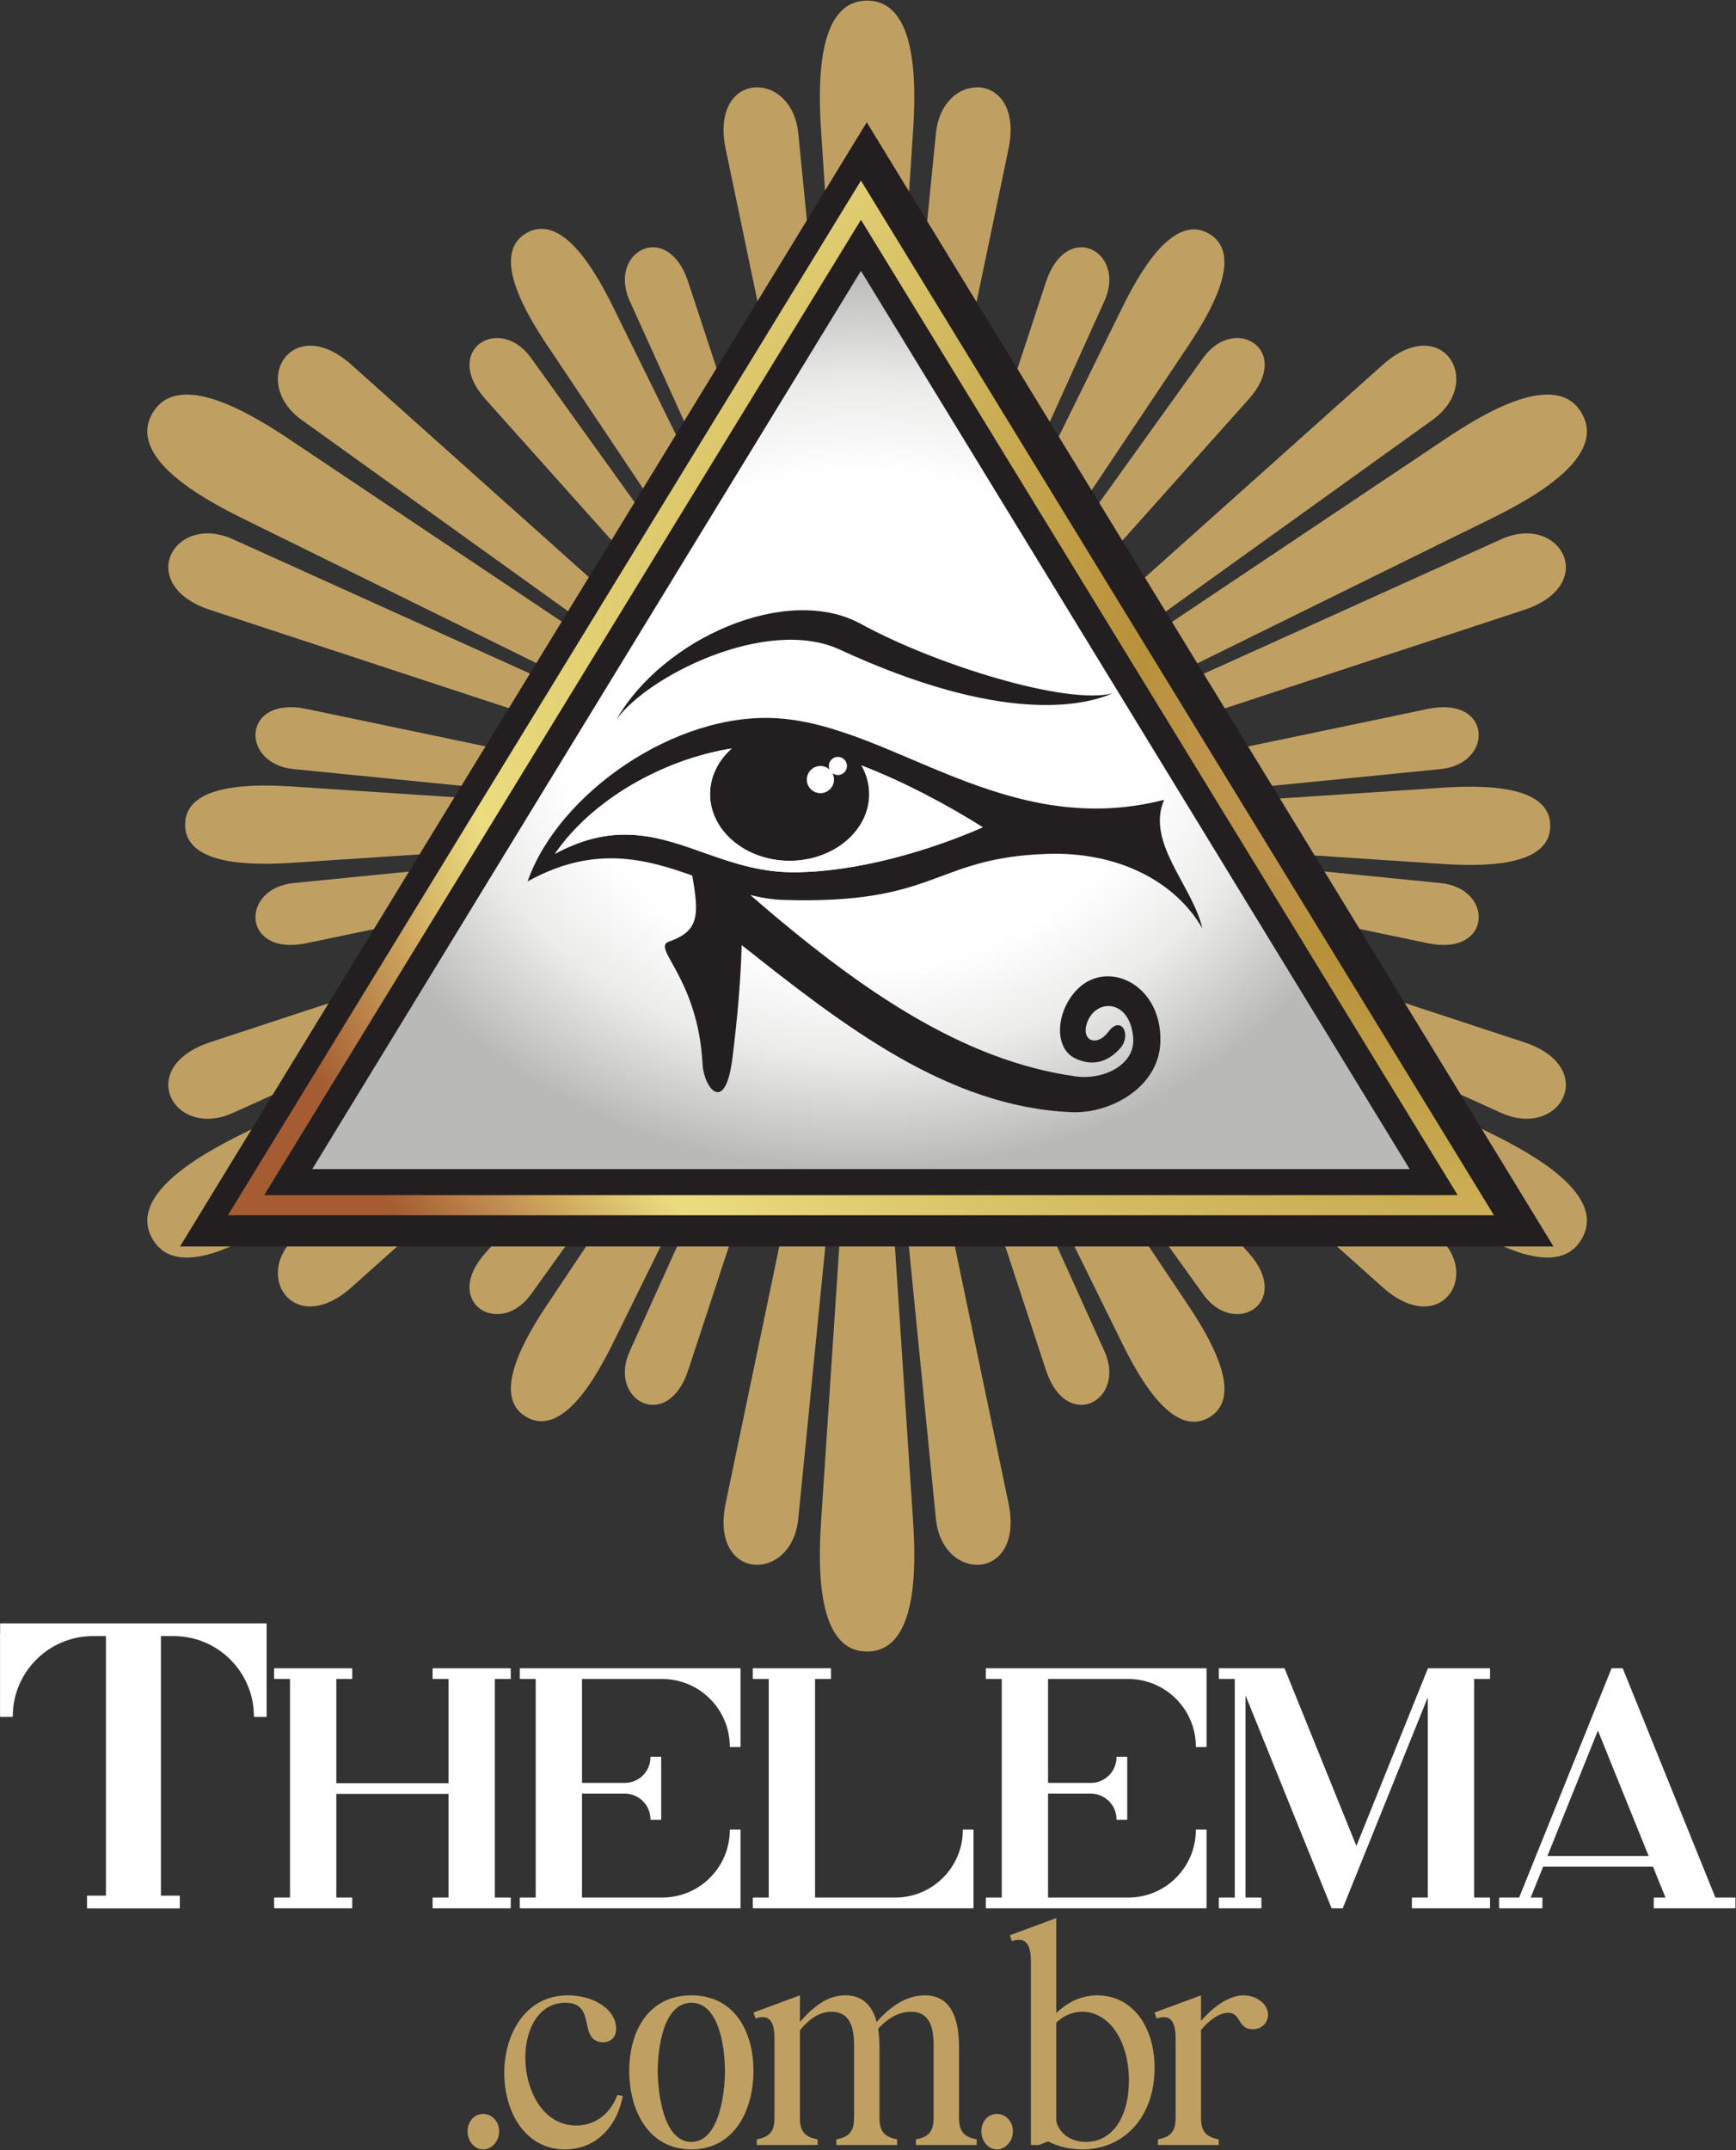 <?xml version="1.0" encoding="UTF-8" standalone="no"?>
<!DOCTYPE svg PUBLIC "-//W3C//DTD SVG 1.1//EN" "http://www.w3.org/Graphics/SVG/1.1/DTD/svg11.dtd">
<svg width="100%" height="100%" viewBox="0 0 1659 2054" version="1.1" xmlns="http://www.w3.org/2000/svg" xmlns:xlink="http://www.w3.org/1999/xlink" xml:space="preserve" xmlns:serif="http://www.serif.com/" style="fill-rule:evenodd;clip-rule:evenodd;stroke-linejoin:round;stroke-miterlimit:2;">
    <rect x="0" y="0" width="1659" height="2054" fill="#333333" stroke="none"/>
    <g transform="matrix(-0.954,0,0,0.954,3261.33,-2061.88)">
        <path d="M2408.37,3666.43L2550,2988.41L2481.07,3682.02C2474.6,3747.12 2392,3744.77 2408.37,3666.43ZM2691.63,3666.43L2550,2988.41L2618.93,3682.02C2625.4,3747.12 2708,3744.77 2691.63,3666.43ZM2550,3815.02C2600.95,3815.02 2599.04,3729.5 2596.01,3683.67L2550,2988.41L2504,3683.67C2500.96,3729.5 2499.05,3815.02 2550,3815.02ZM1892,2772.06L2550,2988.41L1914.85,2701.3C1855.23,2674.35 1815.98,2747.06 1892,2772.06ZM1834.13,2575.1C1859.61,2530.98 1932.72,2575.4 1970.89,2600.94L2550,2988.41L1924.89,2680.62C1883.68,2660.33 1808.66,2619.23 1834.13,2575.1ZM2033.64,2526.75L2550,2988.41L1983.79,2581.91C1930.63,2543.75 1973.98,2473.39 2033.64,2526.75ZM3208,2772.06L2550,2988.41L3185.15,2701.3C3244.77,2674.35 3284.03,2747.06 3208,2772.06ZM3265.87,2575.1C3240.39,2530.98 3167.29,2575.4 3129.11,2600.94L2550,2988.41L3175.11,2680.62C3216.32,2660.33 3291.34,2619.23 3265.87,2575.1ZM3066.36,2526.75L2550,2988.41L3116.21,2581.91C3169.37,2543.75 3126.03,2473.39 3066.36,2526.75" style="fill:rgb(192,160,98);"/>
    </g>
    <g transform="matrix(-0.954,0,0,0.954,3261.33,-2656.27)">
        <path d="M2408.37,2933.58L2550,3611.6L2481.07,2917.99C2474.6,2852.89 2392,2855.24 2408.37,2933.58ZM2691.63,2933.58L2550,3611.6L2618.93,2917.99C2625.4,2852.89 2708,2855.24 2691.63,2933.58ZM2550,2784.99C2600.95,2784.99 2599.04,2870.51 2596.01,2916.34L2550,3611.6L2504,2916.34C2500.96,2870.51 2499.05,2784.99 2550,2784.99ZM1892,3827.95L2550,3611.6L1914.85,3898.71C1855.23,3925.66 1815.98,3852.95 1892,3827.95ZM1834.13,4024.91C1808.66,3980.78 1883.68,3939.67 1924.89,3919.39L2550,3611.6L1970.89,3999.07C1932.72,4024.62 1859.61,4069.03 1834.13,4024.91ZM2033.64,4073.27L2550,3611.6L1983.79,4018.1C1930.63,4056.26 1973.98,4126.61 2033.64,4073.27ZM3066.36,4073.27L2550,3611.6L3116.21,4018.1C3169.37,4056.26 3126.03,4126.61 3066.36,4073.27ZM3208,3827.95L2550,3611.6L3185.15,3898.71C3244.77,3925.66 3284.03,3852.95 3208,3827.95ZM3265.87,4024.91C3291.34,3980.78 3216.32,3939.67 3175.11,3919.39L2550,3611.6L3129.11,3999.07C3167.29,4024.62 3240.39,4069.03 3265.87,4024.91" style="fill:rgb(192,160,98);"/>
    </g>
    <g transform="matrix(-0.826,0.477,-0.477,-0.826,4387.04,2427.68)">
        <path d="M2371.14,2669C2328.94,2669.01 2330.53,2739.84 2333.04,2777.79L2371.14,3353.58L2409.24,2777.79C2411.75,2739.84 2413.32,2669.01 2371.14,2669" style="fill:rgb(192,160,98);"/>
    </g>
    <g transform="matrix(0.826,-0.477,0.477,0.826,-3334.36,-1177.33)">
        <path d="M2749.96,3282.96C2792.16,3282.96 2790.58,3353.8 2788.07,3391.75L2749.96,3967.54L2711.87,3391.75C2709.35,3353.8 2707.77,3282.97 2749.96,3282.96" style="fill:rgb(192,160,98);"/>
    </g>
    <g transform="matrix(0,0.954,-0.954,0,4303.13,-1317.26)">
        <path d="M2207.71,2957.71C2165.52,2957.71 2167.1,3028.54 2169.61,3066.49L2207.71,3642.28L2245.81,3066.49C2248.32,3028.54 2249.91,2957.71 2207.71,2957.71" style="fill:rgb(192,160,98);"/>
    </g>
    <g transform="matrix(0,-0.954,0.954,0,-2644.75,3547.02)">
        <path d="M2892.29,2957.71C2934.48,2957.71 2932.9,3028.54 2930.39,3066.49L2892.29,3642.28L2854.19,3066.49C2851.68,3028.54 2850.09,2957.71 2892.29,2957.71" style="fill:rgb(192,160,98);"/>
    </g>
    <g transform="matrix(0.826,0.477,-0.477,0.826,780.162,-3609.48)">
        <path d="M2350.04,3282.96C2307.84,3282.96 2309.43,3353.8 2311.93,3391.75L2350.04,3967.54L2388.14,3391.75C2390.65,3353.8 2392.23,3282.97 2350.04,3282.96" style="fill:rgb(192,160,98);"/>
    </g>
    <g transform="matrix(-0.826,-0.477,0.477,-0.826,1483.93,4859.84)">
        <path d="M2728.87,2669C2771.06,2669.01 2769.47,2739.84 2766.96,2777.79L2728.87,3353.58L2690.76,2777.79C2688.25,2739.84 2686.68,2669.01 2728.87,2669" style="fill:rgb(192,160,98);"/>
    </g>
    <g transform="matrix(-0.954,0,0,0.954,3261.33,-1779.26)">
        <path d="M2729.17,3237.03L2550,2692.1L2787.77,3218.11C2810.09,3267.49 2749.88,3300 2729.17,3237.03" style="fill:rgb(192,160,98);"/>
    </g>
    <g transform="matrix(-0.954,0,0,0.954,3261.33,-1869.83)">
        <path d="M2932.34,3214.69L2550,2787.06L2886.65,3255.98C2918.25,3300 2976.52,3264.1 2932.34,3214.69" style="fill:rgb(192,160,98);"/>
    </g>
    <g transform="matrix(-0.954,0,0,0.954,3261.33,-2848.3)">
        <path d="M2167.66,3385.31L2550,3812.94L2213.35,3344.02C2181.75,3300 2123.49,3335.89 2167.66,3385.31" style="fill:rgb(192,160,98);"/>
    </g>
    <g transform="matrix(-0.954,0,0,0.954,3261.33,-2938.87)">
        <path d="M2370.83,3362.97L2550,3907.9L2312.23,3381.9C2289.91,3332.52 2350.12,3300 2370.83,3362.97" style="fill:rgb(192,160,98);"/>
    </g>
    <g transform="matrix(-0.954,0,0,0.954,3261.33,-2234.27)">
        <path d="M3111.51,3286.45L2550,3169.15L3124.42,3226.24C3178.34,3231.6 3176.39,3300 3111.51,3286.45" style="fill:rgb(192,160,98);"/>
    </g>
    <g transform="matrix(-0.954,0,0,0.954,3261.33,-2483.87)">
        <path d="M3111.51,3313.55L2550,3430.85L3124.42,3373.77C3178.34,3368.41 3176.39,3300 3111.51,3313.55" style="fill:rgb(192,160,98);"/>
    </g>
    <g transform="matrix(-0.954,0,0,0.954,3261.33,-2234.27)">
        <path d="M1988.49,3286.45L2550,3169.15L1975.58,3226.24C1921.66,3231.6 1923.61,3300 1988.49,3286.45" style="fill:rgb(192,160,98);"/>
    </g>
    <g transform="matrix(-0.954,0,0,0.954,3261.33,-2483.87)">
        <path d="M1988.49,3313.55L2550,3430.85L1975.58,3373.77C1921.66,3368.41 1923.61,3300 1988.49,3313.55" style="fill:rgb(192,160,98);"/>
    </g>
    <g transform="matrix(-0.954,0,0,0.954,3261.33,-2848.3)">
        <path d="M2932.34,3385.31L2550,3812.94L2886.65,3344.02C2918.25,3300 2976.52,3335.89 2932.34,3385.31" style="fill:rgb(192,160,98);"/>
    </g>
    <g transform="matrix(-0.954,0,0,0.954,3261.33,-2938.87)">
        <path d="M2729.17,3362.97L2550,3907.9L2787.77,3381.9C2810.09,3332.52 2749.88,3300 2729.17,3362.97" style="fill:rgb(192,160,98);"/>
    </g>
    <g transform="matrix(-0.954,0,0,0.954,3261.33,-1779.26)">
        <path d="M2370.83,3237.03L2550,2692.1L2312.23,3218.11C2289.91,3267.49 2350.12,3300 2370.83,3237.03" style="fill:rgb(192,160,98);"/>
    </g>
    <g transform="matrix(-0.954,0,0,0.954,3261.33,-1869.83)">
        <path d="M2167.66,3214.69L2550,2787.06L2213.35,3255.98C2181.75,3300 2123.49,3264.1 2167.66,3214.69" style="fill:rgb(192,160,98);"/>
    </g>
    <g transform="matrix(-1.123,0,0,1.123,3691.97,-3212.05)">
        <path d="M2550,2964.25L2257.79,3442.4L1965.58,3920.56L3134.42,3920.56L2842.21,3442.4L2550,2964.25" style="fill:rgb(35,31,32);"/>
    </g>
    <g transform="matrix(-1.123,0,0,1.123,3691.97,-3186.14)">
        <path d="M2554.95,3024.15L2301.05,3438.98L2047.14,3853.82L3062.75,3853.82L2808.85,3438.98L2554.95,3024.15ZM2554.95,2990.8L2285.61,3430.86L2016.26,3870.93L3093.63,3870.93L2824.29,3430.86L2554.95,2990.8" style="fill:url(#_Radial1);"/>
    </g>
    <g transform="matrix(-1.123,0,0,1.123,3691.97,-3143.95)">
        <path d="M2554.95,3030.03L2321.47,3412.07L2088,3794.12L3021.89,3794.12L2788.42,3412.07L2554.95,3030.03" style="fill:url(#_Radial2);"/>
    </g>
    <g transform="matrix(-1.123,0,0,1.123,3691.97,-2896.33)">
        <path d="M2838.61,3328.88C2812.77,3254.63 2712.91,3184.03 2625.11,3190.17C2527.11,3197.03 2431.68,3293.99 2297.01,3259.49C2312.6,3295.97 2272.8,3332.45 2264.36,3368.94C2288.11,3327.72 2337.67,3303.42 2396.51,3305.45C2494.07,3308.81 2488.69,3348.72 2621.13,3344.61C2630.59,3344.32 2639.89,3342.74 2649.16,3340.41C2557.07,3420.3 2468.83,3481.48 2371.7,3494.8C2349.24,3497.88 2321.01,3485.28 2323.3,3461.36C2326.56,3427.38 2356.91,3428.65 2363.02,3450.72C2367,3465.15 2353.55,3469.27 2344.4,3456.8C2333.64,3442.14 2324.13,3459.49 2334.47,3470.99C2345.62,3483.38 2359.05,3486.14 2373,3479.21C2391.21,3470.17 2388.9,3438.5 2370.46,3420.31C2344.58,3394.79 2298.61,3416.83 2300.14,3465.41C2301.37,3504.61 2343.42,3526.54 2375.42,3525.2C2481.06,3520.8 2569.56,3451.85 2656.44,3383.03C2657.35,3415.09 2660.28,3446.83 2664.33,3479.24C2670.47,3528.33 2688.7,3504.29 2689.73,3484.43C2693.58,3410.58 2733.71,3385.35 2718.31,3380.05C2692.33,3371.11 2692.72,3357.1 2698.49,3323.88C2738.98,3309.45 2782.65,3297.81 2838.61,3328.88ZM2554.49,3230.24C2550.27,3237.63 2547.9,3245.9 2547.9,3254.61C2547.9,3285.85 2578.33,3311.33 2615.64,3311.33C2652.95,3311.33 2683.38,3285.85 2683.38,3254.61C2683.38,3239.6 2676.36,3225.92 2664.92,3215.76C2723.92,3225.24 2784.04,3259.67 2815.34,3305.39C2733.66,3261.24 2689.16,3320.48 2614.05,3321.06C2558.82,3321.48 2494.97,3302.04 2451.31,3282.81C2482.4,3263.21 2519.59,3243.6 2554.49,3230.24ZM2763.06,3191.26C2736.86,3154.37 2635.16,3102.97 2572.97,3131.67C2435.6,3195.08 2365.96,3179.89 2340.88,3168.89C2380.36,3179.08 2491.89,3144.43 2555.11,3109.78C2618.11,3075.25 2723.76,3122.35 2763.06,3191.26" style="fill:rgb(35,31,32);"/>
    </g>
    <g transform="matrix(-1.123,0,0,1.123,3691.97,-3038.78)">
        <path d="M2589.45,3357.52C2586.45,3357.52 2583.72,3358.67 2581.66,3360.54C2582.06,3359.61 2582.28,3358.59 2582.28,3357.52C2582.28,3353.27 2578.81,3349.8 2574.56,3349.8C2570.31,3349.8 2566.84,3353.27 2566.84,3357.52C2566.84,3361.77 2570.31,3365.24 2574.56,3365.24C2576.31,3365.24 2577.93,3364.64 2579.23,3363.65C2578.36,3365.27 2577.87,3367.13 2577.87,3369.09C2577.87,3375.47 2583.07,3380.67 2589.45,3380.67C2595.82,3380.67 2601.02,3375.47 2601.02,3369.09C2601.02,3362.72 2595.82,3357.52 2589.45,3357.52" style="fill:white;"/>
    </g>
    <g transform="matrix(-1.123,0,0,1.123,3691.97,-2970.8)">
        <path d="M2554.49,3296.58C2550.27,3303.97 2547.9,3312.24 2547.9,3320.95C2547.9,3352.19 2578.33,3377.67 2615.64,3377.67C2652.95,3377.67 2683.38,3352.19 2683.38,3320.95C2683.38,3305.94 2676.36,3292.26 2664.92,3282.1C2723.92,3291.57 2784.04,3326.01 2815.34,3371.73C2733.66,3327.58 2689.17,3386.82 2614.05,3387.4C2558.82,3387.82 2494.97,3368.38 2451.31,3349.15C2482.4,3329.55 2519.59,3309.94 2554.49,3296.58" style="fill:white;"/>
    </g>
    <g id="THELEMA-curvas" serif:id="THELEMA curvas" transform="matrix(4.905,0,0,4.905,-962.763,-354.652)">
        <g transform="matrix(1,0,0,1,-82.635,-12.046)">
            <path d="M281.309,418.713C281.364,418.713 281.407,418.67 281.407,418.615C281.407,409.998 288.419,402.986 297.037,402.986L299.553,402.986L299.553,453.538L295.967,453.538C295.912,453.538 295.869,453.581 295.869,453.635L295.869,455.921C295.869,455.976 295.912,456.019 295.967,456.019L313.855,456.019C313.91,456.019 313.953,455.976 313.953,455.921L313.953,453.635C313.953,453.581 313.91,453.538 313.855,453.538L310.269,453.538L310.269,402.986L312.756,402.986C321.374,402.986 328.386,409.998 328.386,418.615C328.386,418.67 328.429,418.713 328.484,418.713L330.77,418.713C330.825,418.713 330.868,418.67 330.868,418.615L330.868,400.6C330.868,400.545 330.825,400.502 330.77,400.502L279.039,400.502C278.984,400.502 278.941,400.545 278.941,400.6L278.941,402.426C278.939,402.434 278.925,402.434 278.925,402.442L278.925,418.615C278.925,418.67 278.968,418.713 279.023,418.713L281.309,418.713Z" style="fill:white;fill-rule:nonzero;"/>
        </g>
        <g transform="matrix(1,0,0,1,-82.635,-12.046)">
            <path d="M335.5,455.998C335.502,455.998 335.502,456 335.502,456L344.361,456C344.363,456 344.363,455.998 344.363,455.998L347.463,455.998C347.509,455.998 347.546,455.962 347.546,455.916L347.546,453.993C347.546,453.946 347.509,453.91 347.463,453.91L344.443,453.91L344.443,433.722L366.301,433.722L366.301,453.91L363.281,453.91C363.235,453.91 363.199,453.946 363.199,453.993L363.199,455.916C363.199,455.962 363.235,455.998 363.281,455.998L366.382,455.998C366.384,455.998 366.384,456 366.384,456L375.243,456C375.244,456 375.244,455.998 375.244,455.998L378.343,455.998C378.39,455.998 378.426,455.962 378.426,455.916L378.426,453.993C378.426,453.946 378.39,453.91 378.343,453.91L375.323,453.91L375.323,411.34L378.343,411.34C378.39,411.34 378.426,411.304 378.426,411.258L378.426,409.335C378.426,409.288 378.39,409.252 378.343,409.252L363.281,409.252C363.235,409.252 363.199,409.288 363.199,409.335L363.199,411.258C363.199,411.304 363.235,411.34 363.281,411.34L366.301,411.34L366.301,431.632L344.443,431.632L344.443,411.34L347.463,411.34C347.509,411.34 347.546,411.304 347.546,411.258L347.546,409.335C347.546,409.288 347.509,409.252 347.463,409.252L332.399,409.252C332.353,409.252 332.317,409.288 332.317,409.335L332.317,411.258C332.317,411.304 332.353,411.34 332.399,411.34L335.419,411.34L335.419,453.91L332.399,453.91C332.353,453.91 332.317,453.946 332.317,453.993L332.317,455.916C332.317,455.962 332.353,455.998 332.399,455.998L335.5,455.998Z" style="fill:white;fill-rule:nonzero;"/>
        </g>
        <g transform="matrix(1,0,0,1,-82.635,-12.046)">
            <path d="M383.368,455.998C383.37,455.998 383.37,456 383.37,456L423.111,456C423.157,456 423.193,455.964 423.193,455.918L423.193,440.75C423.193,440.704 423.157,440.668 423.111,440.668L421.186,440.668C421.14,440.668 421.104,440.704 421.104,440.75C421.104,447.997 415.217,453.894 407.973,453.91L392.31,453.91L392.31,433.671L400.644,433.671C403.402,433.671 405.646,435.915 405.646,438.674C405.646,438.72 405.683,438.756 405.729,438.756L407.654,438.756C407.7,438.756 407.736,438.72 407.736,438.674L407.736,426.577C407.736,426.531 407.7,426.495 407.654,426.495L405.729,426.495C405.683,426.495 405.646,426.531 405.646,426.577C405.646,429.335 403.402,431.581 400.644,431.581L392.31,431.581L392.31,411.344L407.94,411.344C415.197,411.344 421.102,417.249 421.102,424.505C421.102,424.552 421.138,424.588 421.184,424.588L423.109,424.588C423.156,424.588 423.192,424.552 423.192,424.505L423.192,409.335C423.192,409.288 423.156,409.252 423.109,409.252L380.266,409.252C380.22,409.252 380.184,409.288 380.184,409.335L380.184,411.258C380.184,411.304 380.22,411.34 380.266,411.34L383.288,411.34L383.288,453.91L380.266,453.91C380.22,453.91 380.184,453.946 380.184,453.993L380.184,455.916C380.184,455.962 380.22,455.998 380.266,455.998L383.368,455.998Z" style="fill:white;fill-rule:nonzero;"/>
        </g>
        <g transform="matrix(1,0,0,1,-82.635,-12.046)">
            <path d="M428.767,456.002C428.767,456.002 428.767,456 428.767,456.002C428.767,456 428.767,456.002 428.767,456.002L468.509,456.002C468.556,456.002 468.592,455.965 468.592,455.919L468.592,440.748C468.592,440.702 468.556,440.666 468.509,440.666L466.586,440.666C466.54,440.666 466.504,440.702 466.504,440.748C466.504,448.007 460.599,453.912 453.342,453.912L437.712,453.912L437.712,411.344L440.732,411.344C440.778,411.344 440.814,411.307 440.814,411.261L440.814,409.336C440.814,409.29 440.778,409.254 440.732,409.254L437.631,409.254C437.631,409.254 437.631,409.252 437.629,409.252L428.77,409.252C428.77,409.252 428.77,409.254 428.768,409.254L425.666,409.254C425.62,409.254 425.584,409.29 425.584,409.336L425.584,411.261C425.584,411.307 425.62,411.344 425.666,411.344L428.688,411.344L428.688,453.914L425.666,453.914C425.62,453.914 425.584,453.95 425.584,453.996L425.584,455.921C425.584,455.967 425.62,456.003 425.666,456.003L428.767,456.003L428.767,456.002Z" style="fill:white;fill-rule:nonzero;"/>
        </g>
        <g transform="matrix(1,0,0,1,-82.635,-12.046)">
            <path d="M474.168,455.998C474.17,455.998 474.17,456 474.17,456L513.911,456C513.957,456 513.993,455.964 513.993,455.918L513.993,440.75C513.993,440.704 513.957,440.668 513.911,440.668L511.986,440.668C511.94,440.668 511.904,440.704 511.904,440.75C511.904,447.997 506.017,453.894 498.773,453.91L483.11,453.91L483.11,433.671L491.444,433.671C494.202,433.671 496.446,435.915 496.446,438.674C496.446,438.72 496.483,438.756 496.529,438.756L498.454,438.756C498.5,438.756 498.536,438.72 498.536,438.674L498.536,426.577C498.536,426.531 498.5,426.495 498.454,426.495L496.529,426.495C496.483,426.495 496.446,426.531 496.446,426.577C496.446,429.335 494.202,431.581 491.444,431.581L483.11,431.581L483.11,411.344L498.74,411.344C505.997,411.344 511.902,417.249 511.902,424.505C511.902,424.552 511.938,424.588 511.984,424.588L513.909,424.588C513.956,424.588 513.992,424.552 513.992,424.505L513.992,409.335C513.992,409.288 513.956,409.252 513.909,409.252L471.066,409.252C471.02,409.252 470.984,409.288 470.984,409.335L470.984,411.258C470.984,411.304 471.02,411.34 471.066,411.34L474.088,411.34L474.088,453.91L471.066,453.91C471.02,453.91 470.984,453.946 470.984,453.993L470.984,455.916C470.984,455.962 471.02,455.998 471.066,455.998L474.168,455.998Z" style="fill:white;fill-rule:nonzero;"/>
        </g>
        <g transform="matrix(1,0,0,1,-82.635,-12.046)">
            <path d="M524.597,456.002C524.644,456.002 524.68,455.965 524.68,455.919L524.68,453.994C524.68,453.948 524.644,453.912 524.597,453.912L521.577,453.912L521.577,414.517L538.332,455.949C538.334,455.952 538.337,455.95 538.339,455.954C538.341,455.957 538.339,455.962 538.341,455.964C538.355,455.987 538.382,456 538.41,456L540.468,456C540.503,456 540.532,455.98 540.544,455.949L557.098,414.904L557.098,453.912L554.078,453.912C554.032,453.912 553.996,453.948 553.996,453.994L553.996,455.919C553.996,455.965 554.032,456.002 554.078,456.002L569.142,456.002C569.188,456.002 569.224,455.965 569.224,455.919L569.224,453.994C569.224,453.948 569.188,453.912 569.142,453.912L566.122,453.912L566.122,411.34L569.142,411.34C569.188,411.34 569.224,411.304 569.224,411.258L569.224,409.335C569.224,409.288 569.188,409.252 569.142,409.252L557.18,409.252C557.146,409.252 557.116,409.272 557.105,409.303L543.184,443.859L529.198,409.303C529.183,409.272 529.154,409.252 529.119,409.252L516.466,409.252C516.42,409.252 516.384,409.288 516.384,409.335L516.384,411.258C516.384,411.304 516.42,411.34 516.466,411.34L519.486,411.34L519.486,453.912L516.466,453.912C516.42,453.912 516.384,453.948 516.384,453.994L516.384,455.919C516.384,455.965 516.42,456.002 516.466,456.002L524.597,456.002Z" style="fill:white;fill-rule:nonzero;"/>
        </g>
        <g transform="matrix(1,0,0,1,-82.635,-12.046)">
            <path d="M579.346,456.002C579.392,456.002 579.428,455.965 579.428,455.919L579.428,453.994C579.428,453.948 579.392,453.912 579.346,453.912L577.142,453.912L579.563,447.9L600.97,447.9L603.404,453.912L601.2,453.912C601.154,453.912 601.118,453.948 601.118,453.994L601.118,455.919C601.118,455.965 601.154,456.002 601.2,456.002L616.956,456.002C617.002,456.002 617.038,455.965 617.038,455.919L617.038,453.994C617.038,453.948 617.002,453.912 616.956,453.912L613.131,453.912L595.093,409.303C595.091,409.302 595.086,409.302 595.086,409.298C595.085,409.295 595.086,409.29 595.085,409.288C595.07,409.265 595.043,409.252 595.015,409.252L592.957,409.252C592.923,409.252 592.893,409.272 592.881,409.303L574.89,453.912L571.066,453.912C571.02,453.912 570.984,453.948 570.984,453.994L570.984,455.919C570.984,455.965 571.02,456.002 571.066,456.002L579.346,456.002ZM580.404,445.812L590.24,421.395L600.123,445.812L580.404,445.812Z" style="fill:white;fill-rule:nonzero;"/>
        </g>
    </g>
    <g id="com.br-curvas" serif:id="com.br curvas" transform="matrix(4.905,0,0,4.905,-1853.37,-733.658)">
        <g transform="matrix(1,0,0,1,-82.635,-12.046)">
            <path d="M554.635,573.322C552.885,573.322 551.585,574.772 551.585,576.722C551.585,578.572 552.885,580.222 554.635,580.222C556.285,580.222 557.735,578.622 557.735,576.722C557.735,574.722 556.285,573.322 554.635,573.322Z" style="fill:rgb(192,160,98);fill-rule:nonzero;"/>
        </g>
        <g transform="matrix(1,0,0,1,-82.635,-12.046)">
            <path d="M570.635,551.672C575.685,551.672 574.085,556.522 575.885,558.522C576.385,559.072 577.185,559.372 577.985,559.372C579.435,559.372 580.935,558.322 580.435,555.772C579.835,552.622 575.835,550.222 571.135,550.222C562.835,550.222 558.735,557.822 558.735,565.322C558.735,572.822 562.735,580.222 570.535,580.222C576.285,580.222 580.585,576.222 581.835,569.822L580.785,569.622C579.335,573.422 576.385,575.572 572.735,575.572C566.235,575.572 562.835,568.672 562.835,562.322C562.835,556.822 565.435,551.672 570.635,551.672Z" style="fill:rgb(192,160,98);fill-rule:nonzero;"/>
        </g>
        <g transform="matrix(1,0,0,1,-82.635,-12.046)">
            <path d="M595.185,580.222C603.485,580.222 607.285,572.722 607.285,564.922C607.285,557.072 603.435,550.222 595.185,550.222C586.935,550.222 583.085,557.072 583.085,564.922C583.085,572.722 586.885,580.222 595.185,580.222ZM595.185,578.772C589.735,578.772 588.635,569.172 588.635,564.972C588.635,560.672 589.685,551.672 595.185,551.672C600.685,551.672 601.735,560.672 601.735,564.972C601.735,569.172 600.635,578.772 595.185,578.772Z" style="fill:rgb(192,160,98);fill-rule:nonzero;"/>
        </g>
        <g transform="matrix(1,0,0,1,-82.635,-12.046)">
            <path d="M631.835,572.572L631.835,560.222C631.835,558.922 631.735,557.772 631.585,556.722C633.535,554.572 635.735,553.422 637.935,553.422C640.985,553.422 642.385,555.422 642.385,559.872L642.385,572.572C642.385,575.272 642.685,577.622 638.935,578.272L638.935,579.372L650.785,579.372L650.785,578.272C647.035,577.622 647.335,575.272 647.335,572.572L647.335,560.222C647.335,553.622 645.085,550.222 640.685,550.222C637.485,550.222 634.285,551.972 631.285,555.422C630.385,551.972 628.335,550.222 625.185,550.222C622.135,550.222 619.385,551.872 616.335,555.422L616.335,550.222L607.285,553.572L607.685,554.722C610.435,553.822 611.385,555.322 611.385,558.722L611.385,572.572C611.385,575.272 611.685,577.622 607.935,578.272L607.935,579.372L619.785,579.372L619.785,578.272C616.035,577.622 616.335,575.272 616.335,572.572L616.335,557.022C618.335,554.622 620.285,553.422 622.435,553.422C625.485,553.422 626.885,555.472 626.885,559.872L626.885,572.572C626.885,575.272 627.185,577.622 623.435,578.272L623.435,579.372L635.285,579.372L635.285,578.272C631.535,577.622 631.835,575.272 631.835,572.572Z" style="fill:rgb(192,160,98);fill-rule:nonzero;"/>
        </g>
        <g transform="matrix(1,0,0,1,-82.635,-12.046)">
            <path d="M654.735,573.322C652.985,573.322 651.685,574.772 651.685,576.722C651.685,578.572 652.985,580.222 654.735,580.222C656.385,580.222 657.835,578.622 657.835,576.722C657.835,574.722 656.385,573.322 654.735,573.322Z" style="fill:rgb(192,160,98);fill-rule:nonzero;"/>
        </g>
        <g transform="matrix(1,0,0,1,-82.635,-12.046)">
            <path d="M657.235,538.522L657.635,539.672C660.385,538.772 661.335,540.272 661.335,543.672L661.335,579.372L662.885,579.372L664.685,578.672C666.635,579.672 668.885,580.222 671.335,580.222C679.635,580.222 685.435,573.772 685.435,564.372C685.435,556.022 680.885,550.222 674.285,550.222C671.385,550.222 668.685,551.372 666.285,553.672L666.285,535.172L657.235,538.522ZM666.285,555.522C667.785,554.122 669.485,553.422 671.335,553.422C676.585,553.422 680.435,559.072 680.435,566.822C680.435,574.022 677.135,578.772 672.085,578.772C669.235,578.772 666.985,577.272 666.285,574.822L666.285,555.522Z" style="fill:rgb(192,160,98);fill-rule:nonzero;"/>
        </g>
        <g transform="matrix(1,0,0,1,-82.635,-12.046)">
            <path d="M707.535,553.972C707.535,551.872 705.235,550.222 702.785,550.222C700.185,550.222 697.135,552.122 694.485,555.222L694.485,550.222L685.435,553.572L685.835,554.722C688.585,553.822 689.535,555.322 689.535,558.722L689.535,572.572C689.535,575.272 689.835,577.622 686.085,578.272L686.085,579.372L697.935,579.372L697.935,578.272C694.185,577.622 694.485,575.272 694.485,572.572L694.485,556.972C696.185,554.872 698.185,553.622 699.785,553.622C702.335,553.622 701.585,556.822 704.535,556.822C706.285,556.822 707.535,555.622 707.535,553.972Z" style="fill:rgb(192,160,98);fill-rule:nonzero;"/>
        </g>
    </g>
    <defs>
        <radialGradient id="_Radial1" cx="0" cy="0" r="1" gradientUnits="userSpaceOnUse" gradientTransform="matrix(1077.37,0,0,880.13,2016.26,3430.87)"><stop offset="0" style="stop-color:rgb(166,93,51);stop-opacity:1"/><stop offset="0.2" style="stop-color:rgb(194,151,88);stop-opacity:1"/><stop offset="0.28" style="stop-color:rgb(184,145,58);stop-opacity:1"/><stop offset="0.81" style="stop-color:rgb(235,221,127);stop-opacity:1"/><stop offset="1" style="stop-color:rgb(165,92,50);stop-opacity:1"/></radialGradient>
        <radialGradient id="_Radial2" cx="0" cy="0" r="1" gradientUnits="userSpaceOnUse" gradientTransform="matrix(466.945,0,0,382.045,2554.95,3412.07)"><stop offset="0" style="stop-color:white;stop-opacity:1"/><stop offset="0.55" style="stop-color:white;stop-opacity:1"/><stop offset="0.75" style="stop-color:rgb(235,235,234);stop-opacity:1"/><stop offset="1" style="stop-color:rgb(185,185,184);stop-opacity:1"/></radialGradient>
    </defs>
</svg>
